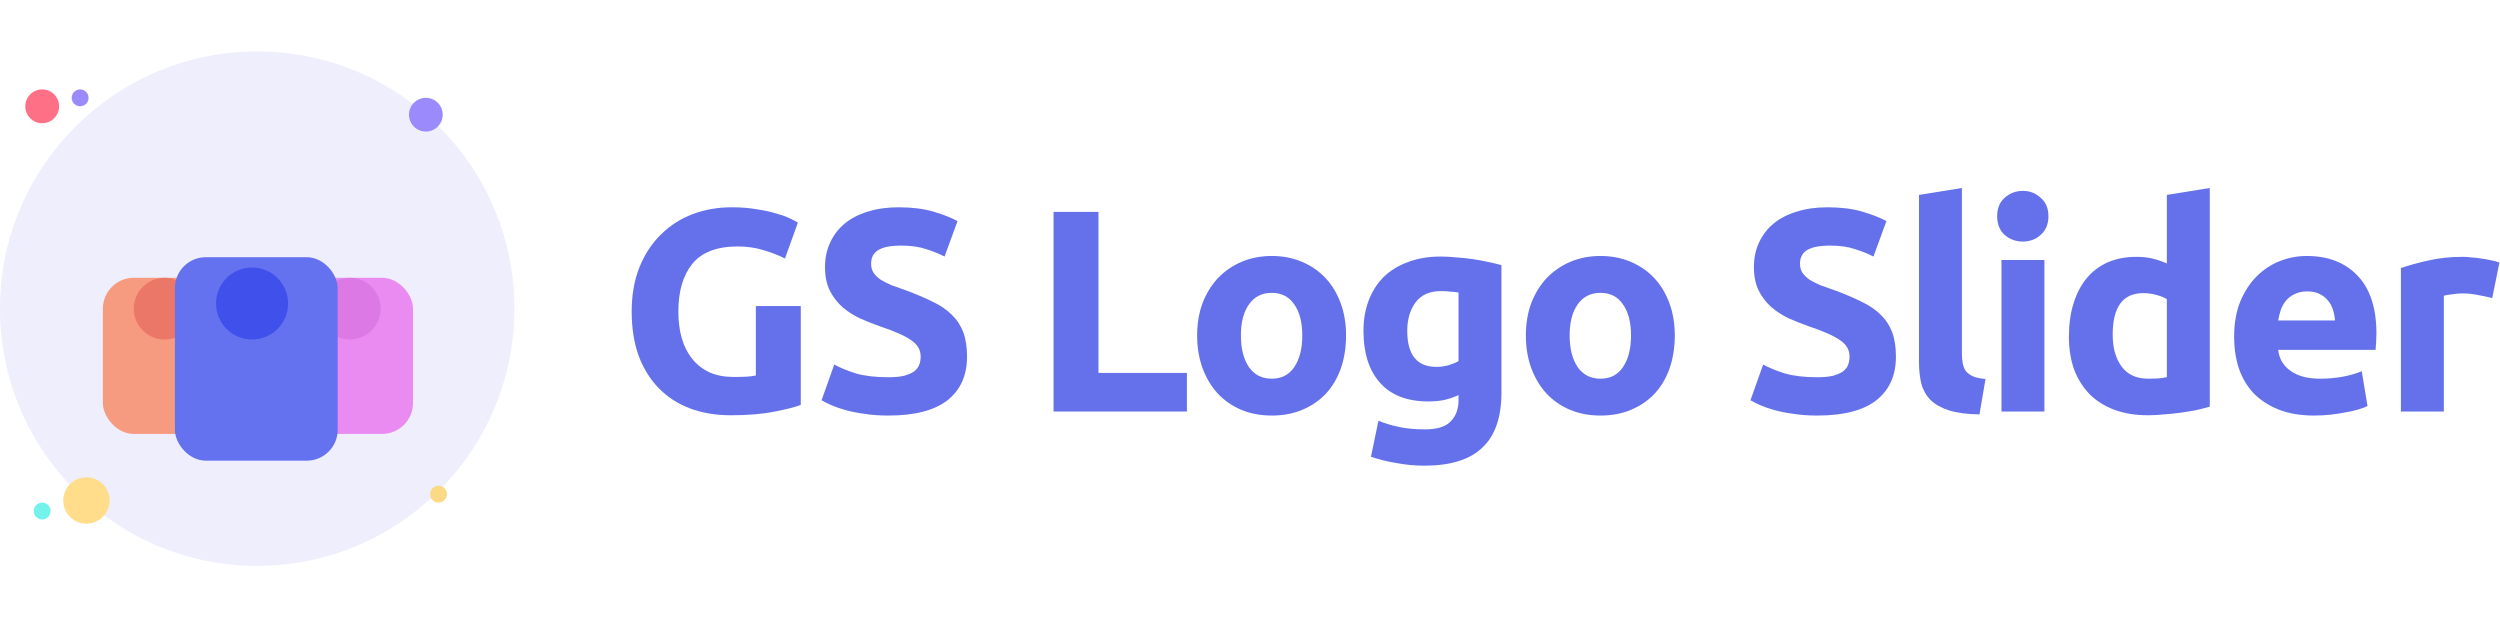 <svg width="243" height="60" viewBox="0 0 243 60" fill="none" xmlns="http://www.w3.org/2000/svg"><g clip-path="url(#clip0)"><circle cx="25" cy="30" r="25" fill="#EEEEFD"/><circle cx="41.393" cy="11.148" r="1.639" fill="#9A8AFC"/><circle cx="42.622" cy="48.033" r="0.82" fill="#FCD985"/><circle cx="4.098" cy="49.673" r="0.82" fill="#72F2EB"/><circle cx="8.402" cy="48.648" r="2.254" fill="#FFDD8B"/><circle cx="7.788" cy="9.508" r="0.82" fill="#9A8AFC"/><circle cx="4.102" cy="10.333" r="1.644" fill="#FE7086"/><g filter="url(#filter0_d)"><rect x="10" y="22" width="12.142" height="15.178" rx="3" fill="#F69B80"/></g><circle cx="16" cy="30" r="3" fill="#EB7768"/><g filter="url(#filter1_d)"><rect x="28" y="22" width="12.142" height="15.178" rx="3" fill="#EA8BF2"/></g><circle cx="34" cy="30" r="3" fill="#DC79E4"/><g filter="url(#filter2_d)"><rect x="17" y="20" width="15.822" height="19.777" rx="3" fill="#6472EF"/></g><circle cx="24.5" cy="29.5" r="3.5" fill="#3F50EB"/><path d="M71.704 23.956C69.669 23.956 68.195 24.525 67.28 25.664C66.384 26.784 65.936 28.324 65.936 30.284C65.936 31.236 66.048 32.104 66.272 32.888C66.496 33.653 66.832 34.316 67.28 34.876C67.728 35.436 68.288 35.875 68.96 36.192C69.632 36.491 70.416 36.64 71.312 36.64C71.797 36.64 72.208 36.631 72.544 36.612C72.899 36.593 73.207 36.556 73.468 36.5V29.752H77.836V39.356C77.313 39.561 76.473 39.776 75.316 40C74.159 40.243 72.731 40.364 71.032 40.364C69.576 40.364 68.251 40.14 67.056 39.692C65.88 39.244 64.872 38.591 64.032 37.732C63.192 36.873 62.539 35.819 62.072 34.568C61.624 33.317 61.4 31.889 61.4 30.284C61.4 28.66 61.652 27.223 62.156 25.972C62.66 24.721 63.351 23.667 64.228 22.808C65.105 21.931 66.132 21.268 67.308 20.82C68.503 20.372 69.772 20.148 71.116 20.148C72.031 20.148 72.852 20.213 73.58 20.344C74.327 20.456 74.961 20.596 75.484 20.764C76.025 20.913 76.464 21.072 76.8 21.24C77.155 21.408 77.407 21.539 77.556 21.632L76.296 25.132C75.699 24.815 75.008 24.544 74.224 24.32C73.459 24.077 72.619 23.956 71.704 23.956Z" fill="#6471EA"/><path d="M86.352 36.668C86.968 36.668 87.472 36.621 87.864 36.528C88.275 36.416 88.602 36.276 88.844 36.108C89.087 35.921 89.255 35.707 89.348 35.464C89.442 35.221 89.488 34.951 89.488 34.652C89.488 34.017 89.189 33.495 88.592 33.084C87.995 32.655 86.968 32.197 85.512 31.712C84.877 31.488 84.243 31.236 83.608 30.956C82.974 30.657 82.404 30.293 81.9 29.864C81.396 29.416 80.986 28.884 80.668 28.268C80.351 27.633 80.192 26.868 80.192 25.972C80.192 25.076 80.36 24.273 80.696 23.564C81.032 22.836 81.508 22.22 82.124 21.716C82.74 21.212 83.487 20.829 84.364 20.568C85.242 20.288 86.231 20.148 87.332 20.148C88.639 20.148 89.768 20.288 90.72 20.568C91.672 20.848 92.456 21.156 93.072 21.492L91.812 24.936C91.271 24.656 90.664 24.413 89.992 24.208C89.339 23.984 88.546 23.872 87.612 23.872C86.567 23.872 85.811 24.021 85.344 24.32C84.896 24.6 84.672 25.039 84.672 25.636C84.672 25.991 84.756 26.289 84.924 26.532C85.092 26.775 85.326 26.999 85.624 27.204C85.942 27.391 86.296 27.568 86.688 27.736C87.099 27.885 87.547 28.044 88.032 28.212C89.04 28.585 89.918 28.959 90.664 29.332C91.411 29.687 92.027 30.107 92.512 30.592C93.016 31.077 93.389 31.647 93.632 32.3C93.875 32.953 93.996 33.747 93.996 34.68C93.996 36.491 93.362 37.9 92.092 38.908C90.823 39.897 88.909 40.392 86.352 40.392C85.493 40.392 84.719 40.336 84.028 40.224C83.338 40.131 82.722 40.009 82.18 39.86C81.657 39.711 81.2 39.552 80.808 39.384C80.435 39.216 80.118 39.057 79.856 38.908L81.088 35.436C81.667 35.753 82.376 36.043 83.216 36.304C84.075 36.547 85.12 36.668 86.352 36.668Z" fill="#6471EA"/><path d="M115.368 36.248V40H102.404V20.596H106.772V36.248H115.368Z" fill="#6471EA"/><path d="M130.837 32.608C130.837 33.765 130.669 34.829 130.333 35.8C129.997 36.752 129.512 37.573 128.877 38.264C128.242 38.936 127.477 39.459 126.581 39.832C125.704 40.205 124.714 40.392 123.613 40.392C122.53 40.392 121.541 40.205 120.645 39.832C119.768 39.459 119.012 38.936 118.377 38.264C117.742 37.573 117.248 36.752 116.893 35.8C116.538 34.829 116.361 33.765 116.361 32.608C116.361 31.451 116.538 30.396 116.893 29.444C117.266 28.492 117.77 27.68 118.405 27.008C119.058 26.336 119.824 25.813 120.701 25.44C121.597 25.067 122.568 24.88 123.613 24.88C124.677 24.88 125.648 25.067 126.525 25.44C127.421 25.813 128.186 26.336 128.821 27.008C129.456 27.68 129.95 28.492 130.305 29.444C130.66 30.396 130.837 31.451 130.837 32.608ZM126.581 32.608C126.581 31.32 126.32 30.312 125.797 29.584C125.293 28.837 124.565 28.464 123.613 28.464C122.661 28.464 121.924 28.837 121.401 29.584C120.878 30.312 120.617 31.32 120.617 32.608C120.617 33.896 120.878 34.923 121.401 35.688C121.924 36.435 122.661 36.808 123.613 36.808C124.565 36.808 125.293 36.435 125.797 35.688C126.32 34.923 126.581 33.896 126.581 32.608Z" fill="#6471EA"/><path d="M136.785 32.16C136.785 34.493 137.727 35.66 139.613 35.66C140.042 35.66 140.443 35.604 140.817 35.492C141.19 35.38 141.507 35.249 141.769 35.1V28.436C141.563 28.399 141.321 28.371 141.041 28.352C140.761 28.315 140.434 28.296 140.061 28.296C138.959 28.296 138.138 28.66 137.597 29.388C137.055 30.116 136.785 31.04 136.785 32.16ZM145.941 38.152C145.941 40.56 145.325 42.343 144.093 43.5C142.879 44.676 140.994 45.264 138.437 45.264C137.541 45.264 136.645 45.18 135.749 45.012C134.853 44.863 134.022 44.657 133.257 44.396L133.985 40.896C134.638 41.157 135.319 41.363 136.029 41.512C136.757 41.661 137.578 41.736 138.493 41.736C139.687 41.736 140.527 41.475 141.013 40.952C141.517 40.429 141.769 39.757 141.769 38.936V38.404C141.321 38.609 140.854 38.768 140.369 38.88C139.902 38.973 139.389 39.02 138.829 39.02C136.794 39.02 135.235 38.423 134.153 37.228C133.07 36.015 132.529 34.325 132.529 32.16C132.529 31.077 132.697 30.097 133.033 29.22C133.369 28.324 133.854 27.559 134.489 26.924C135.142 26.289 135.935 25.804 136.869 25.468C137.802 25.113 138.857 24.936 140.033 24.936C140.537 24.936 141.05 24.964 141.573 25.02C142.114 25.057 142.646 25.113 143.169 25.188C143.691 25.263 144.186 25.356 144.653 25.468C145.138 25.561 145.567 25.664 145.941 25.776V38.152Z" fill="#6471EA"/><path d="M162.79 32.608C162.79 33.765 162.622 34.829 162.286 35.8C161.95 36.752 161.464 37.573 160.83 38.264C160.195 38.936 159.43 39.459 158.534 39.832C157.656 40.205 156.667 40.392 155.566 40.392C154.483 40.392 153.494 40.205 152.598 39.832C151.72 39.459 150.964 38.936 150.33 38.264C149.695 37.573 149.2 36.752 148.846 35.8C148.491 34.829 148.314 33.765 148.314 32.608C148.314 31.451 148.491 30.396 148.846 29.444C149.219 28.492 149.723 27.68 150.358 27.008C151.011 26.336 151.776 25.813 152.654 25.44C153.55 25.067 154.52 24.88 155.566 24.88C156.63 24.88 157.6 25.067 158.478 25.44C159.374 25.813 160.139 26.336 160.774 27.008C161.408 27.68 161.903 28.492 162.258 29.444C162.612 30.396 162.79 31.451 162.79 32.608ZM158.534 32.608C158.534 31.32 158.272 30.312 157.75 29.584C157.246 28.837 156.518 28.464 155.566 28.464C154.614 28.464 153.876 28.837 153.354 29.584C152.831 30.312 152.57 31.32 152.57 32.608C152.57 33.896 152.831 34.923 153.354 35.688C153.876 36.435 154.614 36.808 155.566 36.808C156.518 36.808 157.246 36.435 157.75 35.688C158.272 34.923 158.534 33.896 158.534 32.608Z" fill="#6471EA"/><path d="M176.64 36.668C177.256 36.668 177.76 36.621 178.152 36.528C178.563 36.416 178.889 36.276 179.132 36.108C179.375 35.921 179.543 35.707 179.636 35.464C179.729 35.221 179.776 34.951 179.776 34.652C179.776 34.017 179.477 33.495 178.88 33.084C178.283 32.655 177.256 32.197 175.8 31.712C175.165 31.488 174.531 31.236 173.896 30.956C173.261 30.657 172.692 30.293 172.188 29.864C171.684 29.416 171.273 28.884 170.956 28.268C170.639 27.633 170.48 26.868 170.48 25.972C170.48 25.076 170.648 24.273 170.984 23.564C171.32 22.836 171.796 22.22 172.412 21.716C173.028 21.212 173.775 20.829 174.652 20.568C175.529 20.288 176.519 20.148 177.62 20.148C178.927 20.148 180.056 20.288 181.008 20.568C181.96 20.848 182.744 21.156 183.36 21.492L182.1 24.936C181.559 24.656 180.952 24.413 180.28 24.208C179.627 23.984 178.833 23.872 177.9 23.872C176.855 23.872 176.099 24.021 175.632 24.32C175.184 24.6 174.96 25.039 174.96 25.636C174.96 25.991 175.044 26.289 175.212 26.532C175.38 26.775 175.613 26.999 175.912 27.204C176.229 27.391 176.584 27.568 176.976 27.736C177.387 27.885 177.835 28.044 178.32 28.212C179.328 28.585 180.205 28.959 180.952 29.332C181.699 29.687 182.315 30.107 182.8 30.592C183.304 31.077 183.677 31.647 183.92 32.3C184.163 32.953 184.284 33.747 184.284 34.68C184.284 36.491 183.649 37.9 182.38 38.908C181.111 39.897 179.197 40.392 176.64 40.392C175.781 40.392 175.007 40.336 174.316 40.224C173.625 40.131 173.009 40.009 172.468 39.86C171.945 39.711 171.488 39.552 171.096 39.384C170.723 39.216 170.405 39.057 170.144 38.908L171.376 35.436C171.955 35.753 172.664 36.043 173.504 36.304C174.363 36.547 175.408 36.668 176.64 36.668Z" fill="#6471EA"/><path d="M192.405 40.28C191.192 40.261 190.202 40.131 189.437 39.888C188.69 39.645 188.093 39.309 187.645 38.88C187.216 38.432 186.917 37.9 186.749 37.284C186.6 36.649 186.525 35.94 186.525 35.156V18.944L190.697 18.272V34.316C190.697 34.689 190.725 35.025 190.781 35.324C190.837 35.623 190.94 35.875 191.089 36.08C191.257 36.285 191.49 36.453 191.789 36.584C192.088 36.715 192.489 36.799 192.993 36.836L192.405 40.28Z" fill="#6471EA"/><path d="M198.716 40H194.544V25.272H198.716V40ZM199.108 21.016C199.108 21.781 198.856 22.388 198.352 22.836C197.867 23.265 197.288 23.48 196.616 23.48C195.944 23.48 195.356 23.265 194.852 22.836C194.367 22.388 194.124 21.781 194.124 21.016C194.124 20.251 194.367 19.653 194.852 19.224C195.356 18.776 195.944 18.552 196.616 18.552C197.288 18.552 197.867 18.776 198.352 19.224C198.856 19.653 199.108 20.251 199.108 21.016Z" fill="#6471EA"/><path d="M205.354 32.524C205.354 33.812 205.643 34.848 206.222 35.632C206.801 36.416 207.659 36.808 208.798 36.808C209.171 36.808 209.517 36.799 209.834 36.78C210.151 36.743 210.413 36.705 210.618 36.668V29.08C210.357 28.912 210.011 28.772 209.582 28.66C209.171 28.548 208.751 28.492 208.322 28.492C206.343 28.492 205.354 29.836 205.354 32.524ZM214.79 39.524C214.417 39.636 213.987 39.748 213.502 39.86C213.017 39.953 212.503 40.037 211.962 40.112C211.439 40.187 210.898 40.243 210.338 40.28C209.797 40.336 209.274 40.364 208.77 40.364C207.557 40.364 206.474 40.187 205.522 39.832C204.57 39.477 203.767 38.973 203.114 38.32C202.461 37.648 201.957 36.845 201.602 35.912C201.266 34.96 201.098 33.896 201.098 32.72C201.098 31.525 201.247 30.452 201.546 29.5C201.845 28.529 202.274 27.708 202.834 27.036C203.394 26.364 204.075 25.851 204.878 25.496C205.699 25.141 206.633 24.964 207.678 24.964C208.257 24.964 208.77 25.02 209.218 25.132C209.685 25.244 210.151 25.403 210.618 25.608V18.944L214.79 18.272V39.524Z" fill="#6471EA"/><path d="M217.157 32.748C217.157 31.441 217.353 30.303 217.745 29.332C218.155 28.343 218.687 27.521 219.341 26.868C219.994 26.215 220.741 25.72 221.581 25.384C222.439 25.048 223.317 24.88 224.213 24.88C226.303 24.88 227.955 25.524 229.169 26.812C230.382 28.081 230.989 29.957 230.989 32.44C230.989 32.683 230.979 32.953 230.961 33.252C230.942 33.532 230.923 33.784 230.905 34.008H221.441C221.534 34.867 221.935 35.548 222.645 36.052C223.354 36.556 224.306 36.808 225.501 36.808C226.266 36.808 227.013 36.743 227.741 36.612C228.487 36.463 229.094 36.285 229.561 36.08L230.121 39.468C229.897 39.58 229.598 39.692 229.225 39.804C228.851 39.916 228.431 40.009 227.965 40.084C227.517 40.177 227.031 40.252 226.509 40.308C225.986 40.364 225.463 40.392 224.941 40.392C223.615 40.392 222.458 40.196 221.469 39.804C220.498 39.412 219.686 38.88 219.033 38.208C218.398 37.517 217.922 36.705 217.605 35.772C217.306 34.839 217.157 33.831 217.157 32.748ZM226.957 31.152C226.938 30.797 226.873 30.452 226.761 30.116C226.667 29.78 226.509 29.481 226.285 29.22C226.079 28.959 225.809 28.744 225.473 28.576C225.155 28.408 224.754 28.324 224.269 28.324C223.802 28.324 223.401 28.408 223.065 28.576C222.729 28.725 222.449 28.931 222.225 29.192C222.001 29.453 221.823 29.761 221.693 30.116C221.581 30.452 221.497 30.797 221.441 31.152H226.957Z" fill="#6471EA"/><path d="M242.244 28.968C241.871 28.875 241.432 28.781 240.928 28.688C240.424 28.576 239.883 28.52 239.304 28.52C239.043 28.52 238.725 28.548 238.352 28.604C237.997 28.641 237.727 28.688 237.54 28.744V40H233.368V26.056C234.115 25.795 234.992 25.552 236 25.328C237.027 25.085 238.165 24.964 239.416 24.964C239.64 24.964 239.911 24.983 240.228 25.02C240.545 25.039 240.863 25.076 241.18 25.132C241.497 25.169 241.815 25.225 242.132 25.3C242.449 25.356 242.72 25.431 242.944 25.524L242.244 28.968Z" fill="#6471EA"/></g><defs><filter id="filter0_d" x="-10" y="7" width="52.142" height="55.178" filterUnits="userSpaceOnUse" color-interpolation-filters="sRGB"><feFlood flood-opacity="0" result="BackgroundImageFix"/><feColorMatrix in="SourceAlpha" type="matrix" values="0 0 0 0 0 0 0 0 0 0 0 0 0 0 0 0 0 0 127 0"/><feOffset dy="5"/><feGaussianBlur stdDeviation="10"/><feColorMatrix type="matrix" values="0 0 0 0 0.315 0 0 0 0 0.332 0 0 0 0 0.424 0 0 0 0.1 0"/><feBlend mode="normal" in2="BackgroundImageFix" result="effect1_dropShadow"/><feBlend mode="normal" in="SourceGraphic" in2="effect1_dropShadow" result="shape"/></filter><filter id="filter1_d" x="8" y="7" width="52.142" height="55.178" filterUnits="userSpaceOnUse" color-interpolation-filters="sRGB"><feFlood flood-opacity="0" result="BackgroundImageFix"/><feColorMatrix in="SourceAlpha" type="matrix" values="0 0 0 0 0 0 0 0 0 0 0 0 0 0 0 0 0 0 127 0"/><feOffset dy="5"/><feGaussianBlur stdDeviation="10"/><feColorMatrix type="matrix" values="0 0 0 0 0.315 0 0 0 0 0.332 0 0 0 0 0.424 0 0 0 0.1 0"/><feBlend mode="normal" in2="BackgroundImageFix" result="effect1_dropShadow"/><feBlend mode="normal" in="SourceGraphic" in2="effect1_dropShadow" result="shape"/></filter><filter id="filter2_d" x="-3" y="5" width="55.822" height="59.777" filterUnits="userSpaceOnUse" color-interpolation-filters="sRGB"><feFlood flood-opacity="0" result="BackgroundImageFix"/><feColorMatrix in="SourceAlpha" type="matrix" values="0 0 0 0 0 0 0 0 0 0 0 0 0 0 0 0 0 0 127 0"/><feOffset dy="5"/><feGaussianBlur stdDeviation="10"/><feColorMatrix type="matrix" values="0 0 0 0 0.315 0 0 0 0 0.332 0 0 0 0 0.424 0 0 0 0.1 0"/><feBlend mode="normal" in2="BackgroundImageFix" result="effect1_dropShadow"/><feBlend mode="normal" in="SourceGraphic" in2="effect1_dropShadow" result="shape"/></filter><clipPath id="clip0"><rect width="243" height="60" fill="white"/></clipPath></defs></svg>